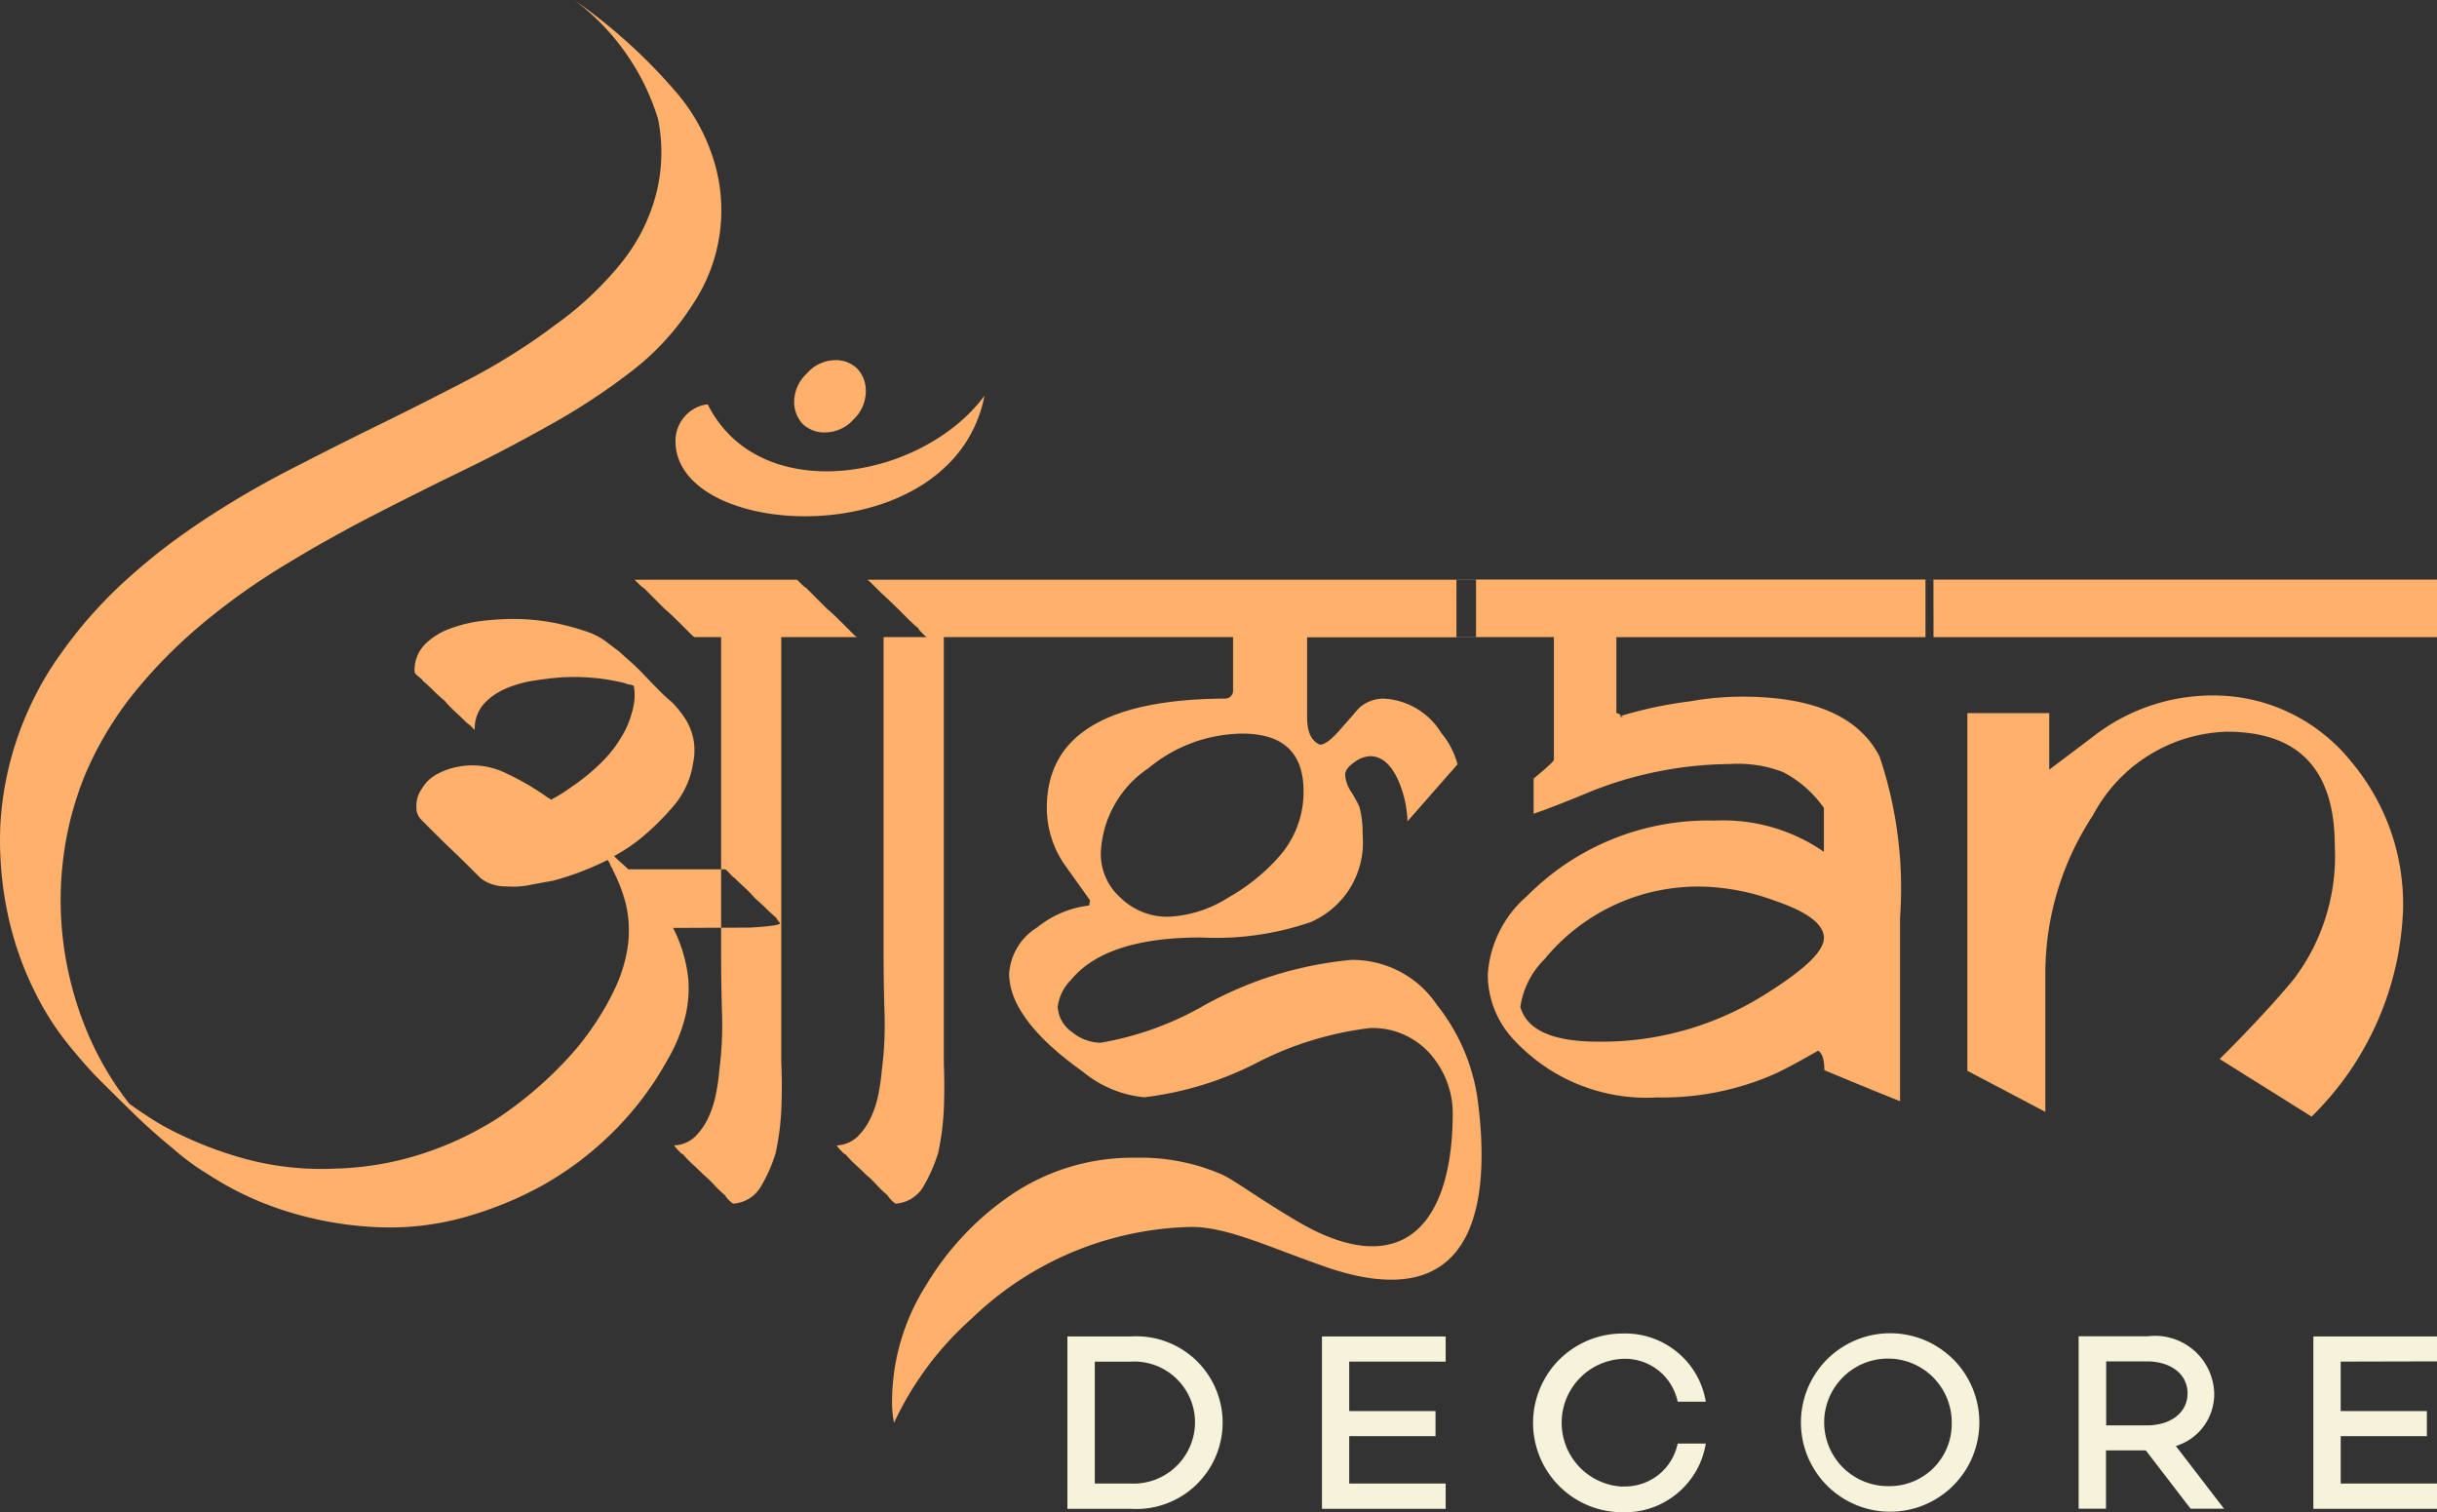 <svg xmlns="http://www.w3.org/2000/svg" width="76.208" height="47.281" viewBox="0 0 76.208 47.281">
  <rect x="0" y="0" width="76.208" height="47.281" fill="#333333" stroke="none"/>
  <g id="logo" transform="translate(0 0)">
    <g id="Layer1001" transform="translate(0 0)">
      <g id="Layer1002">
        <path id="path4" d="M173.878,302.533a4.607,4.607,0,0,1,.471,1.559,3.764,3.764,0,0,1-.132,1.368,5.255,5.255,0,0,1-.544,1.251,9.943,9.943,0,0,1-1.648,2.178,10.251,10.251,0,0,1-2.148,1.648,11.378,11.378,0,0,1-2.531,1.045,8.671,8.671,0,0,1-2.707.309,11.036,11.036,0,0,1-2.766-.471,9.919,9.919,0,0,1-2.531-1.177q-.294-.177-.574-.383t-.544-.441q-.618-.5-1.207-1.074t-1.177-1.162q-.5-.53-.942-1.089a8.551,8.551,0,0,1-.794-1.206,10.173,10.173,0,0,1-1.015-2.707,11.171,11.171,0,0,1-.25-2.854,10.155,10.155,0,0,1,1.883-5.356,14,14,0,0,1,1.9-2.178A19.209,19.209,0,0,1,158.871,290a27.892,27.892,0,0,1,2.825-1.692q1.442-.75,2.943-1.486,1.442-.706,2.854-1.442a19.578,19.578,0,0,0,2.707-1.707,10.442,10.442,0,0,0,2.016-1.883,5.693,5.693,0,0,0,1.192-2.472,5.275,5.275,0,0,0,0-2.075,7.324,7.324,0,0,0-2.619-3.722A17,17,0,0,1,174,276.432a5.95,5.95,0,0,1,1.118,2,5.283,5.283,0,0,1-.618,4.59,8.09,8.09,0,0,1-1.883,2.075,20.07,20.07,0,0,1-2.354,1.574q-1.5.854-3.016,1.589t-3.046,1.53q-1.295.677-2.59,1.471a20.816,20.816,0,0,0-2.442,1.751,15.672,15.672,0,0,0-2.089,2.1,10.9,10.9,0,0,0-1.56,2.56,10.152,10.152,0,0,0-.706,2.634,10.532,10.532,0,0,0,0,2.722,10.757,10.757,0,0,0,.691,2.634,9.679,9.679,0,0,0,1.368,2.369q.53.383,1.03.677a11.837,11.837,0,0,0,2.59,1.045,9.05,9.05,0,0,0,2.766.309,9.608,9.608,0,0,0,2.692-.441,10.214,10.214,0,0,0,2.457-1.148,12.115,12.115,0,0,0,2.1-1.78,8.759,8.759,0,0,0,1.545-2.251,4.613,4.613,0,0,0,.4-1.28,3.628,3.628,0,0,0-.044-1.339,4.809,4.809,0,0,0-.412-1.089.026.026,0,0,0-.029-.029H172a.37.37,0,0,1-.088-.147.369.369,0,0,0-.088-.147,9.055,9.055,0,0,1-.839.368,8.939,8.939,0,0,1-.868.28q-.353.059-.721.132a2.57,2.57,0,0,1-.721.044,1.316,1.316,0,0,1-.647-.147.783.783,0,0,1-.206-.147l-.177-.177q-.324-.324-.662-.647t-.662-.647l-.309-.309a.54.54,0,0,1-.162-.4.923.923,0,0,1,.177-.589,1.209,1.209,0,0,1,.486-.456,2.21,2.21,0,0,1,.633-.221,2.365,2.365,0,0,1,1.486.191,8.536,8.536,0,0,1,1.339.78q.029,0,.088.059a5,5,0,0,0,.618-.383,6.454,6.454,0,0,0,.986-.809,3.99,3.99,0,0,0,.75-1.045,3.283,3.283,0,0,0,.221-.662,1.677,1.677,0,0,0,.015-.662.523.523,0,0,0-.147-.044.525.525,0,0,1-.147-.044,6.661,6.661,0,0,0-1.972-.177q-.383.029-.853.1a3.666,3.666,0,0,0-.883.25,1.958,1.958,0,0,0-.692.485,1.16,1.16,0,0,0-.28.809l-.147-.147a.968.968,0,0,1-.147-.118q-.147-.147-.324-.309a3.492,3.492,0,0,1-.324-.338q-.177-.147-.338-.309t-.338-.309q0-.029-.132-.132t-.132-.162a1.154,1.154,0,0,1,.324-.853,2.176,2.176,0,0,1,.809-.5,4.373,4.373,0,0,1,1-.235,8.249,8.249,0,0,1,.927-.059,6.663,6.663,0,0,1,1.677.206q.353.088.691.206a2.126,2.126,0,0,1,.633.353l.353.265q.088.088.309.28a6.283,6.283,0,0,1,.456.441q.235.25.471.486a5.01,5.01,0,0,0,.383.353,3.279,3.279,0,0,1,.412.5,1.846,1.846,0,0,1,.265,1.413,2.68,2.68,0,0,1-.618,1.354,7.919,7.919,0,0,1-1.089,1.059,5.658,5.658,0,0,1-.765.5q.118.118.221.206t.221.206H175.5q.029,0,.147.132t.147.132q.147.147.324.309a3.49,3.49,0,0,1,.324.338q.177.147.338.309t.338.309q-.029,0,.1.147c.088.1-.973.147-.953.147Zm20.411,10.6c-1.761-.608-3.069-1.25-4.2-1.25a10.2,10.2,0,0,0-6.879,2.87,9.962,9.962,0,0,0-2.423,3.256,3.353,3.353,0,0,1-.061-.757,6.836,6.836,0,0,1,1.072-3.561,9,9,0,0,1,2.545-2.738,6.776,6.776,0,0,1,4-1.234,6.39,6.39,0,0,1,2.692.523c.407.187,1.146.746,2.352,1.458,3.209,1.894,4.834.21,4.87-3.264a2.817,2.817,0,0,0-.711-1.971,2.394,2.394,0,0,0-1.875-.8,10.374,10.374,0,0,0-3.531,1.082,10.389,10.389,0,0,1-3.526,1.082,3.508,3.508,0,0,1-1.905-.787c-1.551-1.1-2.322-2.129-2.322-3.079a1.844,1.844,0,0,1,.879-1.448,3.157,3.157,0,0,1,1.621-.681l.03-.163-.737-1.031a3.134,3.134,0,0,1-.615-1.859c0-2.281,1.865-3.4,5.6-3.419a.248.248,0,0,0,.223-.269V293.44h-9.044V306.8q.029.677,0,1.383a8.087,8.087,0,0,1-.177,1.383,4.759,4.759,0,0,1-.441,1.015,1.089,1.089,0,0,1-.883.574q-.029,0-.147-.118a.964.964,0,0,1-.118-.147,3.492,3.492,0,0,1-.338-.324,3.5,3.5,0,0,0-.338-.324q-.147-.147-.324-.309a3.5,3.5,0,0,1-.324-.338c0,.02-.015.015-.044-.015l-.1-.1a.962.962,0,0,1-.118-.147,1,1,0,0,0,.662-.28,2.052,2.052,0,0,0,.412-.6,3.217,3.217,0,0,0,.235-.736q.074-.383.1-.706a11.242,11.242,0,0,0,.088-1.81q-.029-.9-.029-1.81V293.44h-.824q-.029,0-.147-.118l-.118-.118-.339-.338q-.162-.162-.338-.309l-.647-.647a.962.962,0,0,1-.147-.118l-.147-.147c7.537,0,13.691,0,21.234,0v1.8h-5.284v2.494c0,.467.132.752.4.864.168,0,.368-.168.635-.472l.584-.666a1.136,1.136,0,0,1,.8-.3,2.25,2.25,0,0,1,1.778,1.072,2.585,2.585,0,0,1,.508.98l-1.565,1.783a3.453,3.453,0,0,0-.284-1.27c-.23-.513-.523-.767-.889-.767a.908.908,0,0,0-.493.193c-.189.13-.284.259-.284.391a1.121,1.121,0,0,0,.193.539,3.406,3.406,0,0,1,.254.462,3.109,3.109,0,0,1,.1.869,2.709,2.709,0,0,1-1.636,2.738,9.069,9.069,0,0,1-3.424.478q-2.972,0-4.059,1.326a1.423,1.423,0,0,0-.416.848,1.024,1.024,0,0,0,.447.782,1.439,1.439,0,0,0,.889.335,9.762,9.762,0,0,0,3.262-1.179,11.727,11.727,0,0,1,4.582-1.412,3.187,3.187,0,0,1,2.682,1.412,6.117,6.117,0,0,1,1.265,2.916c.466,3.491-.175,6.851-4.753,5.271ZM177.263,306.8q.029.677,0,1.383a8.083,8.083,0,0,1-.177,1.383,4.757,4.757,0,0,1-.441,1.015,1.089,1.089,0,0,1-.883.574q-.029,0-.147-.118a.964.964,0,0,1-.118-.147,3.5,3.5,0,0,1-.338-.324,3.494,3.494,0,0,0-.338-.324q-.147-.147-.324-.309a3.494,3.494,0,0,1-.324-.338q0,.029-.044-.015l-.1-.1a.963.963,0,0,1-.118-.147,1,1,0,0,0,.662-.28,2.052,2.052,0,0,0,.412-.6,3.219,3.219,0,0,0,.235-.736q.074-.383.1-.706a11.244,11.244,0,0,0,.088-1.81q-.029-.9-.029-1.81V293.44h-.824q-.029,0-.147-.118l-.118-.118-.339-.338q-.162-.162-.338-.309l-.647-.647a.963.963,0,0,1-.147-.118l-.147-.147h7.268q.029,0,.147.118l.147.147q.147.147.324.309t.324.309l.338.338q.162.162.339.309-.029,0,.1.132t.162.132h-4.561V306.8Zm16.329-8.543q0-1.8-1.92-1.8a4.679,4.679,0,0,0-2.931,1.082,3.357,3.357,0,0,0-1.489,2.667,1.836,1.836,0,0,0,.635,1.4,2.1,2.1,0,0,0,1.448.579,3.808,3.808,0,0,0,1.92-.61,6.108,6.108,0,0,0,1.58-1.28A3.042,3.042,0,0,0,193.592,298.256Zm19.7-4.816h-9.917v2.378a.182.182,0,0,1,.122.056c.042.039.071.061.1.061a.294.294,0,0,1-.132-.015,12.862,12.862,0,0,1,2.215-.472,9.255,9.255,0,0,1,1.626-.147q3.346,0,4.3,1.875a12.921,12.921,0,0,1,.64,5.045v5.73c-.208-.081-1-.4-2.367-.97,0-.32-.061-.523-.193-.61-.523.3-.956.536-1.3.7a8.67,8.67,0,0,1-3.734.762,5.654,5.654,0,0,1-4.521-1.844,2.971,2.971,0,0,1-.777-1.991,3.53,3.53,0,0,1,1.219-2.454,7.967,7.967,0,0,1,5.873-2.367,5.539,5.539,0,0,1,3.419.975v-1.372a3.648,3.648,0,0,0-1.27-1.118,3.939,3.939,0,0,0-1.687-.254,11.959,11.959,0,0,0-4.384.879c-.595.248-1.173.478-1.737.676v-1.1c.127-.107.321-.263.559-.488a.684.684,0,0,0,.076-.091V293.44h-3.048v-1.8h14.916Zm-3.424,9.414c0-.437-.518-.829-1.56-1.179a7.021,7.021,0,0,0-2.154-.432,6.209,6.209,0,0,0-5.024,2.266,2.617,2.617,0,0,0-.757,1.493q.3,1.09,2.449,1.087a9.549,9.549,0,0,0,5.055-1.387Q209.862,303.493,209.864,302.854Zm19.173-9.414h-16v-1.8h16Zm-3.2,6.528q0-3.574-3.378-3.571a4.9,4.9,0,0,0-4.186,2.616,8.992,8.992,0,0,0-1.488,4.943v4.328L214.35,307V295.818h2.561v1.768l1.326-1a6.087,6.087,0,0,1,3.709-1.321,5.521,5.521,0,0,1,4.394,2.052,6.919,6.919,0,0,1,1.636,4.628,9.537,9.537,0,0,1-2.86,6.488l-2.875-1.8q1.334-1.326,2.276-2.444A6.36,6.36,0,0,0,225.841,299.968Z" transform="translate(-152.829 -273.518)" fill="#ffb06b" fill-rule="evenodd"/>
        <g id="Layer1003" transform="translate(21.124 11.263)">
          <path id="path6" d="M233.171,320.26a1.1,1.1,0,0,0-.717.377,1.138,1.138,0,0,0-.289.78c0,3.12,8.681,3.575,9.662-1.427C239.87,322.631,234.8,323.508,233.171,320.26Z" transform="translate(-232.164 -318.879)" fill="#ffb06b" fill-rule="evenodd"/>
          <path id="path8" d="M246.105,317.087a.993.993,0,0,0,.26.719.966.966,0,0,0,.729.27,1.181,1.181,0,0,0,.859-.4,1.216,1.216,0,0,0,.39-.859,1.008,1.008,0,0,0-.26-.729.952.952,0,0,0-.719-.27,1.19,1.19,0,0,0-.859.41A1.226,1.226,0,0,0,246.105,317.087Z" transform="translate(-242.393 -315.818)" fill="#ffb06b" fill-rule="evenodd"/>
        </g>
      </g>
      <path id="path12" d="M280.178,430.2h-1.99v5.39h1.99a2.7,2.7,0,1,0,0-5.39Zm0,4.6h-1.133v-3.812h1.133a1.9,1.9,0,0,1,2,1.878A1.922,1.922,0,0,1,280.178,434.8Zm9.839-3.812V430.2h-3.868v5.39h3.868V434.8H287v-1.482H289.7v-.785H287v-1.546Zm5.527,3.908a2,2,0,0,1,0-3.995,1.683,1.683,0,0,1,1.728,1.34h.88a2.552,2.552,0,0,0-2.608-2.132,2.794,2.794,0,1,0,0,5.588,2.565,2.565,0,0,0,2.608-2.148h-.88A1.682,1.682,0,0,1,295.543,434.89ZM303.9,430.1a2.79,2.79,0,1,0,2.806,2.79A2.787,2.787,0,0,0,303.9,430.1Zm0,4.78a1.994,1.994,0,1,1,1.942-1.99A1.946,1.946,0,0,1,303.9,434.882Zm9.411.705h1.046l-1.506-1.958a1.7,1.7,0,0,0,1.2-1.649,1.851,1.851,0,0,0-2.077-1.783h-2.164v5.39h.856v-1.823h1.244Zm-2.639-4.605h1.276c.721,0,1.268.38,1.268,1s-.547,1-1.268,1h-1.276Zm10.346,0V430.2h-3.868v5.39h3.868V434.8h-3.012v-1.482H320.7v-.785h-2.695v-1.546Z" transform="translate(-244.809 -388.41)" fill="#f7f3da" fill-rule="evenodd"/>
    </g>
  </g>
</svg>
